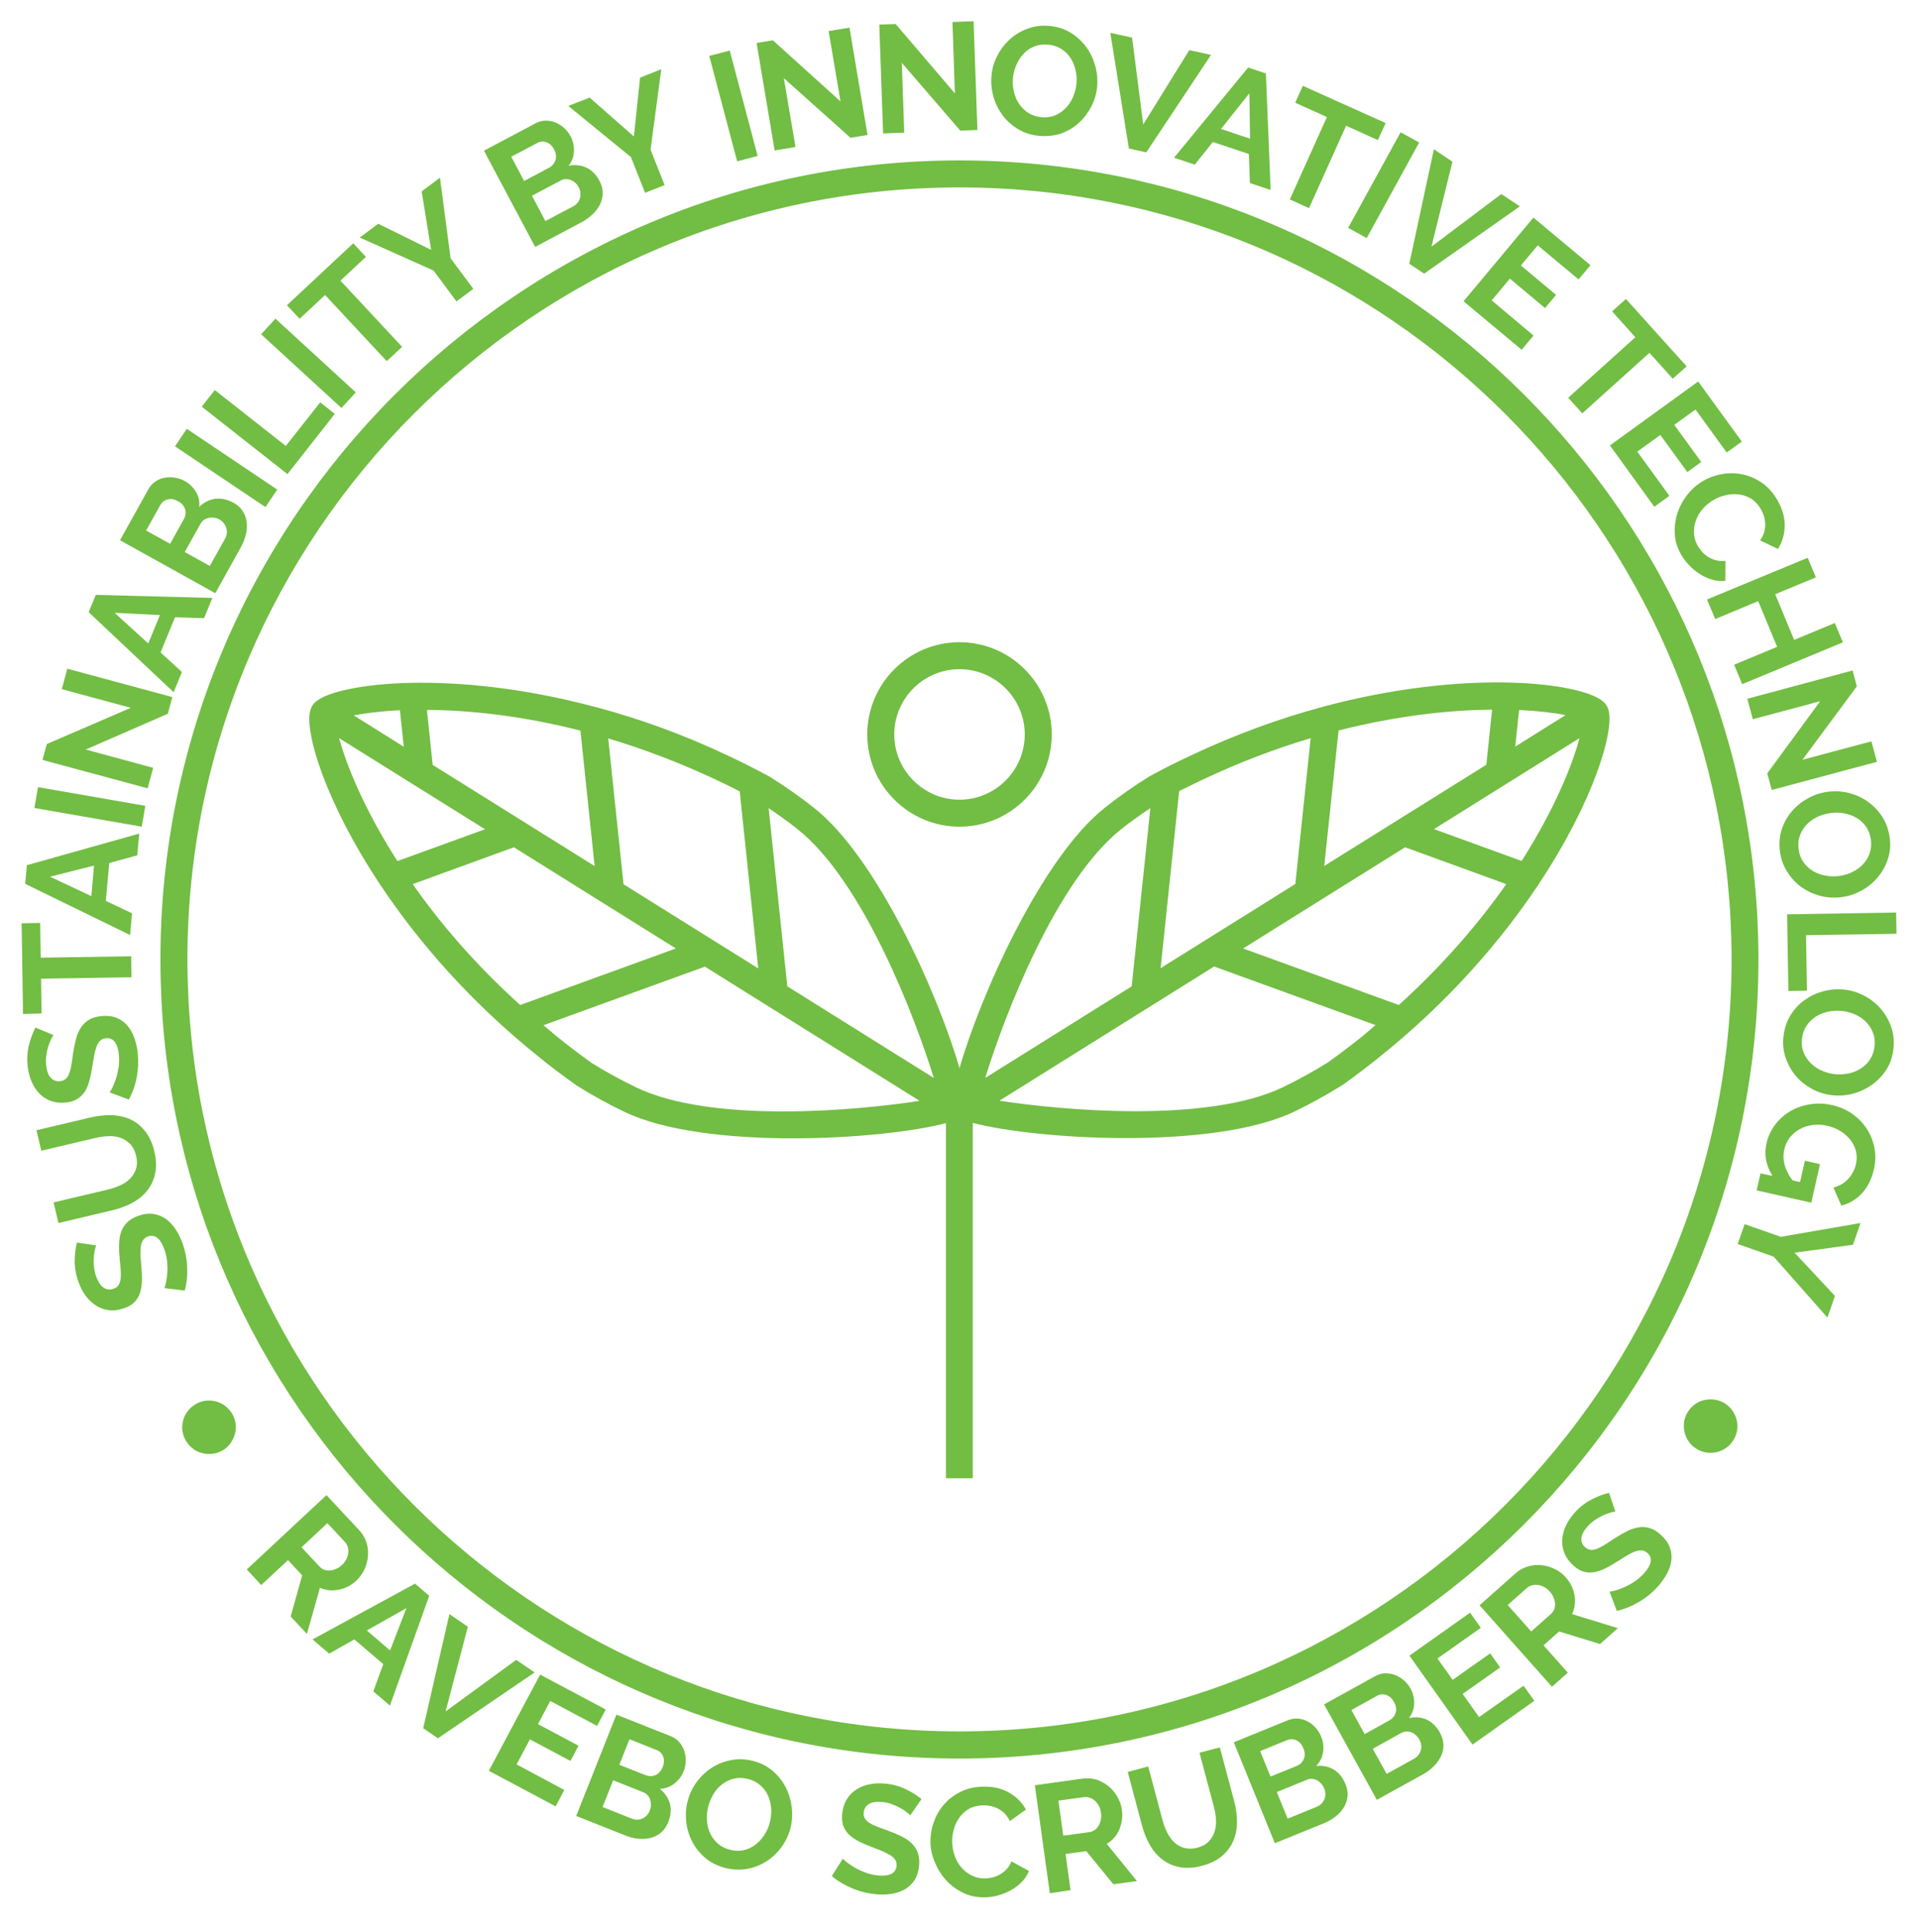 <?xml version="1.0" encoding="utf-8"?>
<!-- Generator: Adobe Illustrator 27.8.1, SVG Export Plug-In . SVG Version: 6.00 Build 0)  -->
<svg version="1.1" id="Ñëîé_1" xmlns="http://www.w3.org/2000/svg" xmlns:xlink="http://www.w3.org/1999/xlink" x="0px" y="0px"
	 viewBox="0 0 1500 1510.1" style="enable-background:new 0 0 1500 1510.1;" xml:space="preserve">
<style type="text/css">
	.st0{fill:#72BD43;}
</style>
<g>
	<path class="st0" d="M750,125.4c-344.4,0-624.6,280.2-624.6,624.5c0,10.8,0.3,21.5,0.8,32.1c16.7,329.6,290.1,592.6,623.7,592.6
		c344.4,0,624.6-280.2,624.6-624.5c0-10.8-0.3-21.5-0.8-32.1C1357,388.4,1083.6,125.4,750,125.4z M1353.5,749.9
		c0,332.8-270.7,603.5-603.5,603.5c-322.4,0-586.5-254.1-602.7-572.5c-0.5-10.2-0.8-20.5-0.8-30.9c0-332.8,270.7-603.5,603.5-603.5
		c322.4,0,586.5,254.1,602.7,572.5C1353.2,729.2,1353.5,739.5,1353.5,749.9z"/>
	<path class="st0" d="M1033.9,552.5c-0.2,0.1-0.4,0.1-0.6,0.2c-32.7,8.8-67.3,21.2-102.8,38c-9.8,4.5-20.1,9.7-31.5,15.9l-0.6,0.3
		c-12.1,7.5-23.8,15.8-34.7,24.4C814.2,670.5,766.4,777.9,750,835c-16.4-57.1-64.2-164.4-113.7-203.5c-11-8.7-22.7-16.9-34.7-24.4
		l-0.6-0.3c-11.3-6.1-21.6-11.3-31.5-15.9c-35.5-16.9-70.2-29.2-103-38c-0.2-0.1-0.3-0.1-0.5-0.1c-112.7-30.3-201.7-18.9-218.9-4.5
		c-2.7,2-3.9,4.9-4.4,6.5c-5.2,15.6,10.9,71.4,55,137.5c0.1,0.1,0.1,0.2,0.2,0.3c28.8,43.1,69.5,90.6,124.1,134.2
		c8.4,6.9,17.7,13.8,28.7,21.7c11.9,7.5,24.4,14.4,37.2,20.5c31.9,15.4,82.9,20.8,131.8,20.8c49.1,0,96-5.5,119.7-11.9v277.6h21
		V877.7c23.7,6.4,70.6,11.9,119.7,11.9c49,0,100-5.4,131.9-20.8c12.6-6.1,25.1-13,37.7-20.9c10.5-7.5,19.7-14.5,28.1-21.3
		c54.6-43.6,95.3-91.1,124.1-134.2c0.1-0.1,0.2-0.3,0.3-0.5c43.9-65.8,60-121.4,55-137.2c-0.5-1.6-1.7-4.6-4.6-6.7
		C1235.2,533.6,1146.4,522.3,1033.9,552.5z M1189.4,673l-68.5-24.9l113.7-71.1C1229.4,596.8,1215.7,631.7,1189.4,673z M1035.1,676.9
		l11.2-105.9c46.7-11.9,87.9-16,120-16.3l-4.5,43.1L1035.1,676.9z M1184.4,583.6l3-28.6c15.2,0.7,27.5,2.2,36.3,4L1184.4,583.6z
		 M939.5,609.7c29.6-14,58.1-24.7,85-32.7l-12,114l-105.3,65.8l14.5-138.4C927.9,615.3,933.8,612.4,939.5,609.7z M876.7,647.9
		c7.2-5.7,14.8-11.1,22.5-16.2L884.6,771l-114.5,71.6C784.6,795.5,825.1,688.6,876.7,647.9z M623.2,648
		c51.6,40.7,92.2,147.6,106.7,194.6l-114.5-71.6l-14.6-139.3C608.5,637,616.1,642.3,623.2,648z M578.2,618.6l14.5,138.4l-105.3-65.8
		l-12-114c27,8.1,55.5,18.7,85.1,32.7C566.2,612.5,572.1,615.5,578.2,618.6z M265.1,577l114,71.2l-68.5,24.9
		C284,631.5,270.3,596.6,265.1,577z M315.6,583.7l-39.1-24.5c8.9-1.7,21.1-3.3,36.1-4L315.6,583.7z M338.2,597.9l-4.5-43
		c32.2,0.2,73.3,4.3,120,16.2L464.8,677L338.2,597.9z M322.6,691.1l79.1-28.8l126.6,79.1l-121.7,44.2
		C371.3,753.7,343.6,721.2,322.6,691.1z M497.1,849.9c-12-5.8-23.9-12.3-34.6-19c-10.2-7.3-19-14-27.2-20.7c-3.6-2.9-7-5.9-10.5-8.8
		L551,755.6l167.8,104.9C670.1,868.1,556.2,878.5,497.1,849.9z M1038.1,830.4c-11.4,7.1-23.2,13.6-35.2,19.4
		c-59.2,28.5-173,18.1-221.7,10.6L949,755.5l126.2,45.8c-3.5,2.9-6.9,5.9-10.5,8.9C1056.5,816.8,1047.6,823.5,1038.1,830.4z
		 M1093.4,785.6l-121.7-44.2l126.6-79.1l79.1,28.8C1156.3,721.1,1128.7,753.6,1093.4,785.6z"/>
	<path class="st0" d="M750,646.2c39.7,0,72.1-32.3,72.1-72.1c0-39.7-32.3-72.1-72.1-72.1c-39.7,0-72.1,32.3-72.1,72.1
		C677.9,613.9,710.3,646.2,750,646.2z M750,523.1c28.1,0,51,22.9,51,51c0,28.1-22.9,51-51,51c-28.1,0-51-22.9-51-51
		C699,546,721.9,523.1,750,523.1z"/>
</g>
<g>
	<path class="st0" d="M192.9,1226.8l62.3-58.1l25.7,27.6c2.7,2.9,4.5,6.1,5.6,9.6c1.1,3.5,1.4,7.1,1.1,10.7c-0.3,3.6-1.3,7-2.8,10.3
		c-1.6,3.3-3.6,6.1-6.1,8.5c-4,3.8-8.7,6.2-13.8,7.2c-5.2,1.1-10.1,0.6-14.8-1.5l-10.2,36.1l-12.7-13.6l9-32.2l-11.1-11.9
		l-20.9,19.5L192.9,1226.8z M235.7,1209.5l14.2,15.2c1,1.1,2.3,1.9,3.7,2.4c1.4,0.5,2.9,0.6,4.5,0.5c1.6-0.1,3.1-0.6,4.8-1.3
		c1.6-0.7,3.1-1.8,4.5-3.1c1.5-1.4,2.6-2.9,3.4-4.5c0.8-1.6,1.3-3.2,1.4-4.9c0.2-1.6,0-3.2-0.4-4.7c-0.5-1.5-1.2-2.8-2.2-3.8
		l-13.7-14.7L235.7,1209.5z"/>
	<path class="st0" d="M324.4,1237.9l11.1,9.5l-30.7,85.8l-13-11.1l7.8-21.3l-22.6-19.3l-19.7,11.1l-13-11.1L324.4,1237.9z
		 M304.9,1290.1l12.8-33.1l-31,17.5L304.9,1290.1z"/>
	<path class="st0" d="M365.7,1271.6l-17.4,66.2l55.2-40.3l14.4,9.8l-75.6,51.5l-11.5-7.9l20.5-89.2L365.7,1271.6z"/>
	<path class="st0" d="M441.1,1399.2l-6.8,12.8l-52.2-27.8l40.1-75.2l51.3,27.3l-6.8,12.8l-36.6-19.5l-9.6,18.1l31.7,16.9l-6.3,11.9
		l-31.7-16.9l-10.4,19.6L441.1,1399.2z"/>
	<path class="st0" d="M522.3,1424.4c-1.3,3.3-3.2,6-5.5,8c-2.3,2-5,3.4-8,4.2c-3,0.8-6.3,1-9.7,0.7c-3.4-0.3-6.9-1.2-10.4-2.6
		l-38.3-15.2l31.4-79.2l42.4,16.8c2.8,1.1,5,2.7,6.8,4.7c1.8,2.1,3,4.4,3.9,6.9c0.8,2.5,1.2,5.2,1.1,7.9c-0.1,2.8-0.6,5.4-1.6,7.8
		c-1.5,3.9-3.9,7.1-7.2,9.7c-3.3,2.6-7.1,4-11.5,4.2c4,3.1,6.6,7,7.9,11.5C524.8,1414.3,524.4,1419.2,522.3,1424.4z M507.9,1415.3
		c0.6-1.4,0.9-2.9,0.9-4.4c0-1.5-0.2-2.9-0.6-4.2c-0.4-1.3-1.1-2.4-2-3.4s-2-1.8-3.3-2.3l-23.6-9.4l-8.3,20.9l22.9,9.1
		c1.4,0.6,2.8,0.8,4.3,0.8c1.4,0,2.8-0.3,4-0.9c1.3-0.6,2.4-1.4,3.4-2.5C506.6,1418,507.4,1416.7,507.9,1415.3z M492,1359.5l-7.9,20
		l20.5,8.1c2.6,1,5.2,1,7.7,0c2.5-1.1,4.4-3.2,5.7-6.3c1.2-3,1.3-5.8,0.4-8.2s-2.7-4.2-5.1-5.1L492,1359.5z"/>
	<path class="st0" d="M566.8,1460.1c-6-1.6-11.2-4.1-15.5-7.8c-4.3-3.6-7.7-7.9-10.2-12.7c-2.5-4.8-4.1-10-4.7-15.5
		c-0.6-5.5-0.3-10.9,1.1-16.2c1.4-5.5,3.8-10.5,7.1-15c3.3-4.5,7.3-8.2,11.9-11.2c4.6-2.9,9.7-4.9,15.2-5.9c5.5-1,11.2-0.8,17,0.7
		c6,1.5,11.1,4.2,15.4,7.9c4.3,3.7,7.7,8,10.1,12.8c2.5,4.8,4,10,4.7,15.6c0.6,5.5,0.3,10.9-1,16.1c-1.4,5.5-3.8,10.5-7.1,15
		c-3.3,4.5-7.2,8.2-11.8,11.1c-4.6,2.9-9.6,4.9-15.1,5.9C578.3,1461.8,572.6,1461.6,566.8,1460.1z M553.6,1412.1
		c-0.9,3.6-1.3,7.2-1,10.8c0.2,3.6,1,7,2.4,10c1.4,3.1,3.4,5.8,6,8.1c2.6,2.3,5.8,4,9.6,4.9c3.9,1,7.5,1.1,10.9,0.3
		c3.4-0.8,6.5-2.3,9.2-4.4c2.7-2.1,5-4.7,6.9-7.7c1.9-3,3.3-6.2,4.2-9.7c0.9-3.6,1.2-7.2,1-10.8c-0.3-3.6-1.1-7-2.5-10.1
		c-1.4-3.1-3.4-5.8-6-8c-2.6-2.3-5.8-3.9-9.5-4.9c-3.9-1-7.5-1.1-11-0.3c-3.4,0.8-6.5,2.3-9.2,4.3c-2.7,2.1-5,4.6-6.9,7.7
		C555.9,1405.5,554.5,1408.7,553.6,1412.1z"/>
	<path class="st0" d="M711.5,1419c-0.5-0.6-1.5-1.5-2.8-2.5c-1.4-1.1-3.1-2.2-5.1-3.3c-2-1.1-4.2-2.1-6.7-3
		c-2.4-0.9-4.9-1.4-7.4-1.6c-4.5-0.4-8,0.1-10.4,1.6c-2.4,1.5-3.7,3.7-4,6.7c-0.2,1.8,0.1,3.2,0.9,4.5c0.7,1.2,1.9,2.4,3.4,3.4
		c1.5,1,3.5,2,5.8,2.9c2.4,0.9,5.1,2,8.2,3c4,1.5,7.7,3,11,4.6c3.3,1.6,6,3.4,8.2,5.6c2.2,2.1,3.8,4.6,4.8,7.4c1,2.8,1.4,6.1,1,10
		c-0.4,4.5-1.6,8.3-3.6,11.4c-2,3.1-4.6,5.5-7.6,7.2c-3.1,1.7-6.6,2.9-10.4,3.5c-3.9,0.6-7.9,0.7-12,0.3c-6.4-0.6-12.6-2.1-18.6-4.6
		s-11.4-5.7-16-9.6l8.6-13.6c0.7,0.8,1.9,1.8,3.6,3.2c1.8,1.3,3.9,2.7,6.3,4.1c2.4,1.4,5.2,2.6,8.2,3.7c3,1.1,6.2,1.8,9.5,2.1
		c9.1,0.8,13.9-1.7,14.4-7.5c0.2-1.8-0.2-3.4-1.1-4.8c-0.9-1.4-2.3-2.6-4.1-3.7c-1.8-1.1-4.1-2.2-6.7-3.3c-2.6-1-5.6-2.2-8.8-3.5
		c-4-1.5-7.4-3-10.2-4.6c-2.9-1.6-5.2-3.4-7-5.3c-1.8-2-3.1-4.2-3.9-6.6c-0.8-2.4-1-5.3-0.7-8.6c0.4-4.3,1.5-8.1,3.4-11.3
		c1.9-3.2,4.4-5.8,7.4-7.8c3-2,6.5-3.4,10.3-4.2c3.8-0.8,7.9-1,12.2-0.6c6,0.5,11.4,2,16.2,4.3c4.8,2.3,9,4.9,12.5,7.8L711.5,1419z"
		/>
	<path class="st0" d="M727.3,1440c-0.1-5.2,0.7-10.4,2.5-15.5c1.8-5.1,4.4-9.7,7.9-13.8c3.5-4.1,7.8-7.4,13-10
		c5.1-2.6,11-4,17.7-4.1c7.8-0.2,14.7,1.4,20.4,4.7c5.8,3.3,10.1,7.7,13.1,13.2l-12.5,9c-1.2-2.4-2.6-4.4-4.2-6
		c-1.6-1.6-3.4-2.9-5.2-3.8c-1.9-0.9-3.8-1.6-5.8-2c-2-0.4-4-0.6-5.9-0.5c-4.2,0.1-7.8,1-10.8,2.7c-3,1.7-5.6,4-7.5,6.7
		c-2,2.7-3.5,5.8-4.4,9.2c-1,3.4-1.4,6.8-1.3,10.2c0.1,3.8,0.8,7.4,2,10.8s3,6.5,5.3,9.1c2.3,2.6,4.9,4.7,8.1,6.2
		c3.1,1.5,6.5,2.3,10.2,2.2c1.9,0,3.9-0.3,6-0.8c2.1-0.5,4-1.3,5.9-2.4c1.9-1.1,3.6-2.5,5.1-4.1c1.6-1.7,2.8-3.7,3.7-6l13.7,7.5
		c-1.3,3.2-3.2,6.1-5.6,8.6c-2.5,2.5-5.3,4.6-8.4,6.4c-3.1,1.7-6.5,3.1-10.1,4.1c-3.6,1-7.1,1.5-10.5,1.5c-6.1,0.1-11.7-1-16.8-3.5
		c-5.1-2.5-9.5-5.7-13.2-9.7c-3.7-4-6.7-8.7-8.8-13.9C728.5,1450.8,727.4,1445.5,727.3,1440z"/>
	<path class="st0" d="M820.6,1479.9l-11.7-84.4l37.3-5.2c3.9-0.5,7.6-0.2,11.1,0.9c3.5,1.2,6.6,2.9,9.4,5.2c2.7,2.3,5,5.1,6.8,8.3
		c1.8,3.2,3,6.5,3.4,9.9c0.8,5.5,0.1,10.6-2,15.5c-2.1,4.9-5.4,8.6-9.8,11.2l23.6,29.1l-18.4,2.5l-21.2-25.9l-16.2,2.2l3.9,28.3
		L820.6,1479.9z M831.1,1434.9l20.6-2.8c1.5-0.2,2.9-0.8,4.1-1.7c1.2-0.9,2.2-2,3-3.4c0.8-1.4,1.3-2.9,1.7-4.7
		c0.3-1.7,0.4-3.6,0.1-5.5c-0.3-2-0.8-3.8-1.7-5.3c-0.9-1.6-1.9-2.9-3.2-4c-1.2-1.1-2.6-1.9-4.1-2.3c-1.5-0.5-2.9-0.6-4.4-0.4
		l-19.9,2.7L831.1,1434.9z"/>
	<path class="st0" d="M935.9,1444.3c3.8-1,6.8-2.6,8.9-4.9c2.2-2.2,3.7-4.8,4.6-7.7c0.9-2.9,1.3-6,1.1-9.4
		c-0.2-3.4-0.8-6.8-1.7-10.2l-11.2-42l15.9-4.2l11.2,42c1.5,5.6,2.2,11.1,2.2,16.4c0,5.3-1,10.2-2.9,14.7c-1.9,4.5-4.9,8.4-8.8,11.8
		c-4,3.4-9.1,5.9-15.5,7.6c-6.6,1.8-12.5,2.1-17.7,1.1c-5.2-1-9.7-3.1-13.6-6.1c-3.9-3-7.1-6.8-9.7-11.4c-2.6-4.6-4.6-9.6-6-14.9
		l-11.2-42l16-4.3l11.2,42c0.9,3.5,2.2,6.7,3.7,9.8c1.5,3,3.4,5.6,5.6,7.6c2.2,2.1,4.8,3.5,7.8,4.3S932.2,1445.3,935.9,1444.3z"/>
	<path class="st0" d="M1051.7,1394.6c1.4,3.3,1.9,6.5,1.6,9.6c-0.3,3.1-1.3,5.9-2.9,8.6c-1.6,2.7-3.8,5.1-6.5,7.2
		c-2.7,2.1-5.8,3.9-9.3,5.3l-38.1,15.5l-32.1-78.9l42.2-17.2c2.7-1.1,5.5-1.5,8.2-1.3c2.7,0.3,5.2,1,7.5,2.3c2.3,1.3,4.4,2.9,6.2,5
		c1.8,2.1,3.2,4.3,4.2,6.8c1.6,3.9,2.1,7.9,1.5,12c-0.6,4.2-2.4,7.8-5.4,10.9c5.1-0.5,9.6,0.4,13.6,2.8
		C1046.5,1385.7,1049.6,1389.4,1051.7,1394.6z M985,1368.8l8.1,19.9l20.5-8.3c2.6-1.1,4.4-2.8,5.5-5.4c1.1-2.5,1-5.3-0.3-8.4
		c-1.2-3-3-5.1-5.4-6.2c-2.4-1.1-4.8-1.2-7.3-0.2L985,1368.8z M1035.1,1398c-0.6-1.4-1.4-2.7-2.4-3.8c-1-1.1-2.1-2-3.3-2.6
		c-1.2-0.6-2.5-1-3.8-1.1c-1.3-0.1-2.7,0.1-4,0.7l-23.6,9.6l8.5,20.8l22.8-9.3c1.4-0.6,2.6-1.4,3.6-2.4c1-1,1.8-2.2,2.3-3.5
		c0.5-1.3,0.8-2.7,0.8-4.1C1035.9,1400.9,1035.7,1399.4,1035.1,1398z"/>
	<path class="st0" d="M1125.6,1354.5c1.7,3.2,2.6,6.3,2.7,9.3c0.1,3.1-0.6,6-1.9,8.9c-1.3,2.8-3.2,5.5-5.6,7.9
		c-2.4,2.4-5.3,4.6-8.6,6.4l-36,19.9l-41.2-74.6l39.9-22.1c2.6-1.4,5.2-2.2,8-2.2c2.7,0,5.3,0.4,7.8,1.4c2.5,1,4.7,2.4,6.8,4.2
		c2.1,1.8,3.7,3.9,5,6.2c2,3.6,3,7.6,2.9,11.7c-0.1,4.2-1.4,8-4.1,11.5c5-1.1,9.6-0.7,13.9,1.2
		C1119.4,1346.2,1122.9,1349.6,1125.6,1354.5z M1056.3,1336.7l10.4,18.8l19.3-10.7c2.4-1.4,4.1-3.3,4.9-6c0.8-2.6,0.4-5.4-1.3-8.4
		c-1.6-2.9-3.6-4.7-6.1-5.5c-2.5-0.8-4.9-0.6-7.2,0.7L1056.3,1336.7z M1109.5,1359.8c-0.7-1.3-1.7-2.5-2.8-3.5
		c-1.1-1-2.3-1.7-3.6-2.2c-1.3-0.5-2.6-0.7-3.9-0.6c-1.3,0.1-2.6,0.4-3.9,1.1L1073,1367l10.9,19.6l21.5-11.9
		c1.3-0.7,2.4-1.7,3.3-2.8c0.9-1.1,1.5-2.4,1.9-3.7c0.4-1.3,0.5-2.7,0.3-4.2C1110.7,1362.5,1110.2,1361.2,1109.5,1359.8z"/>
	<path class="st0" d="M1190.9,1317.7l8.4,11.8l-48.3,34.2l-49.3-69.5l47.4-33.6l8.4,11.8l-33.9,24l11.9,16.7l29.3-20.7l7.8,11
		l-29.3,20.7l12.8,18.1L1190.9,1317.7z"/>
	<path class="st0" d="M1213.1,1318.5l-56.6-63.7l28.2-25c2.9-2.6,6.2-4.4,9.8-5.4c3.6-1,7.1-1.3,10.7-0.9c3.6,0.4,7,1.4,10.3,3.1
		c3.3,1.6,6.1,3.7,8.3,6.3c3.7,4.1,6,8.8,6.9,14c0.9,5.2,0.3,10.1-1.9,14.8l35.8,11l-13.9,12.4l-32-9.8l-12.2,10.8l19,21.4
		L1213.1,1318.5z M1196.9,1275.3l15.5-13.8c1.1-1,2-2.2,2.5-3.6c0.5-1.4,0.7-2.9,0.6-4.5c-0.1-1.6-0.5-3.2-1.2-4.8
		c-0.7-1.6-1.7-3.2-3-4.6c-1.3-1.5-2.8-2.7-4.4-3.5c-1.6-0.8-3.2-1.4-4.8-1.6c-1.6-0.2-3.2-0.1-4.7,0.3c-1.5,0.4-2.8,1.1-3.9,2.1
		l-15,13.3L1196.9,1275.3z"/>
	<path class="st0" d="M1262.7,1181.6c-0.8,0-2,0.3-3.7,0.7c-1.7,0.5-3.6,1.2-5.7,2.1c-2.1,1-4.2,2.1-6.4,3.6c-2.1,1.4-4.1,3.1-5.8,5
		c-3.1,3.4-4.7,6.5-5,9.3c-0.3,2.8,0.7,5.2,3,7.2c1.3,1.2,2.7,1.8,4.1,2c1.4,0.2,3-0.1,4.7-0.7c1.7-0.6,3.7-1.6,5.8-2.9
		c2.2-1.3,4.6-2.9,7.4-4.8c3.6-2.3,7-4.3,10.3-6c3.2-1.7,6.3-2.7,9.4-3.2c3-0.5,5.9-0.3,8.8,0.6c2.8,0.8,5.7,2.6,8.6,5.2
		c3.4,3.1,5.7,6.3,7,9.8c1.3,3.4,1.6,6.9,1.2,10.4c-0.5,3.5-1.6,7-3.5,10.4c-1.9,3.4-4.2,6.7-7,9.8c-4.3,4.8-9.2,8.8-14.8,12.1
		c-5.6,3.3-11.4,5.7-17.3,7l-5.7-15c1-0.1,2.6-0.4,4.7-1c2.1-0.6,4.5-1.5,7-2.6c2.6-1.1,5.2-2.6,7.9-4.4c2.7-1.8,5.1-3.9,7.3-6.3
		c6.1-6.8,7-12.1,2.7-16c-1.4-1.2-2.9-1.9-4.5-2c-1.6-0.1-3.5,0.3-5.5,1s-4.2,1.9-6.6,3.4c-2.4,1.5-5.1,3.2-8.1,5
		c-3.6,2.3-6.8,4.1-9.8,5.4c-3,1.3-5.8,2.2-8.5,2.4c-2.7,0.3-5.2,0-7.6-0.8c-2.4-0.8-4.8-2.4-7.3-4.6c-3.2-2.9-5.5-6.1-6.9-9.5
		c-1.4-3.4-2-7-1.8-10.6c0.2-3.6,1.2-7.2,2.8-10.8c1.7-3.6,3.9-7,6.8-10.2c4-4.5,8.4-7.9,13.2-10.4c4.8-2.5,9.4-4.3,13.8-5.3
		L1262.7,1181.6z"/>
</g>
<g>
	<path class="st0" d="M75.2,973.5c-0.3,0.7-0.7,1.9-1.1,3.7c-0.4,1.7-0.7,3.7-0.8,6c-0.1,2.3-0.1,4.7,0.2,7.3c0.3,2.5,0.8,5,1.7,7.4
		c1.6,4.3,3.5,7.2,5.9,8.7c2.3,1.5,5,1.8,7.8,0.7c1.7-0.6,2.9-1.5,3.7-2.7c0.8-1.2,1.3-2.7,1.6-4.5c0.3-1.8,0.3-4,0.2-6.5
		c-0.2-2.5-0.4-5.4-0.8-8.7c-0.4-4.3-0.6-8.3-0.5-11.9c0-3.6,0.5-6.9,1.5-9.8c1-2.9,2.5-5.4,4.6-7.5c2.1-2.1,5-3.9,8.6-5.2
		c4.3-1.6,8.2-2.1,11.9-1.6c3.6,0.5,6.9,1.8,9.8,3.8c2.9,2.1,5.4,4.7,7.6,8c2.2,3.3,4,6.8,5.4,10.7c2.2,6,3.5,12.3,3.8,18.8
		c0.3,6.5-0.3,12.7-1.9,18.6l-15.9-1.9c0.4-0.9,0.9-2.5,1.3-4.6c0.4-2.2,0.8-4.6,1-7.5c0.2-2.8,0.1-5.8-0.2-9
		c-0.3-3.2-1.1-6.3-2.2-9.4c-3.1-8.6-7.5-11.8-12.9-9.8c-1.7,0.6-3,1.7-3.9,3.1c-0.8,1.4-1.4,3.2-1.6,5.3c-0.2,2.1-0.3,4.6-0.1,7.4
		c0.2,2.8,0.4,6,0.7,9.5c0.4,4.2,0.4,8,0.2,11.2c-0.2,3.3-0.8,6.2-1.8,8.7c-1,2.5-2.4,4.6-4.3,6.4c-1.9,1.8-4.3,3.2-7.4,4.3
		c-4.1,1.5-7.9,2.1-11.6,1.7c-3.7-0.3-7.1-1.5-10.2-3.4c-3.1-1.9-5.8-4.4-8.2-7.5c-2.4-3.1-4.3-6.7-5.8-10.8
		c-2.1-5.6-3.1-11.1-3.1-16.5c0-5.4,0.6-10.3,1.7-14.7L75.2,973.5z"/>
	<path class="st0" d="M106.4,903.4c-0.9-3.8-2.4-6.8-4.6-9.1c-2.2-2.2-4.7-3.9-7.6-4.9c-2.9-1-6-1.5-9.4-1.3
		c-3.4,0.1-6.8,0.6-10.2,1.4l-42.3,10l-3.8-16l42.3-10c5.7-1.3,11.2-1.9,16.5-1.8c5.3,0.2,10.2,1.3,14.6,3.3c4.4,2,8.3,5.1,11.5,9.2
		c3.3,4.1,5.7,9.3,7.2,15.7c1.6,6.6,1.8,12.5,0.6,17.7c-1.2,5.2-3.3,9.7-6.4,13.4c-3.1,3.8-7,6.9-11.7,9.4
		c-4.7,2.5-9.7,4.3-15.1,5.6l-42.3,10l-3.8-16.1l42.3-10c3.5-0.8,6.8-2,9.9-3.4c3.1-1.4,5.7-3.2,7.8-5.4c2.1-2.2,3.6-4.7,4.5-7.7
		C107.3,910.5,107.3,907.1,106.4,903.4z"/>
	<path class="st0" d="M41.8,809.1c-0.5,0.6-1.1,1.7-1.9,3.3c-0.8,1.6-1.5,3.5-2.2,5.7c-0.7,2.2-1.2,4.6-1.5,7.1
		c-0.4,2.5-0.4,5.1-0.1,7.6c0.5,4.5,1.7,7.8,3.7,9.8c1.9,2,4.4,2.9,7.4,2.5c1.7-0.2,3.2-0.8,4.2-1.8c1.1-1,1.9-2.3,2.6-4
		c0.7-1.7,1.3-3.8,1.7-6.3c0.4-2.5,0.9-5.4,1.3-8.7c0.6-4.3,1.4-8.2,2.3-11.7c0.9-3.5,2.1-6.6,3.8-9.1c1.6-2.6,3.7-4.6,6.2-6.2
		c2.5-1.6,5.7-2.6,9.6-3c4.5-0.5,8.5-0.1,11.9,1.2c3.4,1.3,6.3,3.3,8.6,6c2.3,2.7,4.2,5.8,5.5,9.5c1.3,3.7,2.3,7.6,2.7,11.7
		c0.7,6.4,0.5,12.7-0.7,19.2s-3.3,12.3-6.2,17.6l-15-5.6c0.6-0.8,1.4-2.2,2.4-4.2c0.9-2,1.8-4.3,2.7-7c0.9-2.7,1.5-5.6,2-8.8
		c0.4-3.2,0.5-6.4,0.1-9.7c-1-9.1-4.5-13.3-10.3-12.6c-1.8,0.2-3.3,0.9-4.5,2.1c-1.2,1.2-2.1,2.8-2.8,4.8c-0.7,2-1.3,4.4-1.8,7.2
		c-0.5,2.8-1,5.9-1.6,9.4c-0.6,4.2-1.5,7.8-2.4,11s-2.2,5.8-3.8,8c-1.6,2.2-3.5,3.9-5.7,5.2c-2.2,1.3-5,2.1-8.2,2.5
		c-4.3,0.5-8.2,0.1-11.7-1.1c-3.5-1.2-6.6-3.1-9.1-5.7c-2.5-2.6-4.6-5.6-6.2-9.3c-1.6-3.6-2.6-7.6-3.1-11.8
		c-0.7-6-0.4-11.6,0.9-16.8c1.3-5.2,3-9.8,5.1-13.9L41.8,809.1z"/>
	<path class="st0" d="M31.4,721.4l0.4,27.2l70.7-1.1l0.3,16.4l-70.7,1.1l0.4,27.2L18,792.6l-1.1-70.9L31.4,721.4z"/>
	<path class="st0" d="M19.7,690.9l1.3-14.6l87.8-24.7l-1.5,17l-21.9,6l-2.7,29.6l20.5,9.7l-1.5,17L19.7,690.9z M73.5,676.6
		l-34.4,8.7l32.3,15.2L73.5,676.6z"/>
	<path class="st0" d="M110.8,646.2l-83.9-14.6l2.8-16.3l83.9,14.6L110.8,646.2z"/>
	<path class="st0" d="M67,585.9l52.7,14.3l-4.3,16l-82.2-22.2l3.4-12.4l65.6-28.3l-53.9-14.6l4.3-16l82.1,22.2l-3.5,13L67,585.9z"/>
	<path class="st0" d="M69.3,478.5l5.6-13.5l91.1,2.4l-6.5,15.8l-22.7-0.7l-11.3,27.5l16.7,15.3l-6.5,15.8L69.3,478.5z M125,480.8
		l-35.4-1.8l26.3,24L125,480.8z"/>
	<path class="st0" d="M182.5,393c3.1,1.7,5.6,3.9,7.2,6.5c1.7,2.6,2.7,5.4,3.1,8.5c0.4,3.1,0.2,6.3-0.6,9.7c-0.8,3.4-2.1,6.7-3.9,10
		l-20,36l-74.5-41.4l22.2-39.9c1.4-2.6,3.3-4.6,5.6-6.1c2.3-1.5,4.7-2.5,7.3-2.9c2.6-0.5,5.3-0.5,8,0c2.7,0.5,5.2,1.3,7.5,2.6
		c3.6,2,6.5,4.8,8.7,8.4c2.2,3.6,3.1,7.6,2.6,11.9c3.6-3.6,7.8-5.7,12.4-6.4C172.8,389.3,177.6,390.3,182.5,393z M114.2,414.7
		l18.8,10.4l10.7-19.3c1.4-2.4,1.7-5,1-7.6c-0.7-2.6-2.6-4.8-5.5-6.4c-2.9-1.6-5.6-2.1-8.1-1.4c-2.6,0.6-4.5,2.1-5.8,4.4
		L114.2,414.7z M171.6,406.1c-1.3-0.7-2.7-1.2-4.2-1.4c-1.5-0.2-2.9-0.2-4.2,0.1c-1.3,0.3-2.6,0.8-3.7,1.5c-1.1,0.8-2,1.8-2.7,3
		l-12.4,22.2l19.6,10.9l12-21.5c0.7-1.3,1.2-2.7,1.3-4.1c0.2-1.4,0-2.8-0.4-4.1c-0.4-1.3-1.1-2.6-2-3.7
		C174.1,407.8,172.9,406.8,171.6,406.1z"/>
	<path class="st0" d="M207.5,396.4l-70.7-47.5l9.2-13.7l70.7,47.5L207.5,396.4z"/>
	<path class="st0" d="M224.7,370.6l-67-52.7l10.2-13l55.5,43.7l26.9-34.1l11.4,9L224.7,370.6z"/>
	<path class="st0" d="M266.9,318.9l-62.8-57.6l11.2-12.2l62.8,57.6L266.9,318.9z"/>
	<path class="st0" d="M286,200.8l-19.9,18.6l48.2,51.7l-12,11.2l-48.2-51.7l-19.9,18.6l-9.9-10.6l51.8-48.4L286,200.8z"/>
	<path class="st0" d="M295.6,174.9l41.4,20.4l-7.4-45.7l14.3-10.7l8.3,63l17.8,23.9l-13.2,9.8l-17.9-24.1l-57.7-25.8L295.6,174.9z"
		/>
	<path class="st0" d="M468.6,141.4c1.7,3.2,2.5,6.3,2.5,9.4c0,3.1-0.7,6-2,8.8c-1.4,2.8-3.3,5.4-5.8,7.8c-2.5,2.4-5.4,4.5-8.7,6.3
		L418.3,193l-40-75.2l40.3-21.4c2.6-1.4,5.3-2.1,8-2.1c2.7,0,5.3,0.5,7.7,1.5c2.4,1,4.7,2.5,6.7,4.3c2,1.9,3.7,4,4.9,6.3
		c2,3.7,2.9,7.6,2.7,11.8c-0.1,4.2-1.5,8-4.2,11.4c5-1,9.6-0.6,13.9,1.4C462.5,133,466,136.4,468.6,141.4z M399.6,122.5l10.1,19
		l19.5-10.4c2.5-1.3,4.1-3.3,5-5.9c0.8-2.6,0.5-5.4-1.1-8.4c-1.5-2.9-3.6-4.8-6-5.6c-2.5-0.9-4.9-0.7-7.2,0.6L399.6,122.5z
		 M452.4,146.4c-0.7-1.3-1.6-2.5-2.7-3.5c-1.1-1-2.3-1.7-3.6-2.2c-1.3-0.5-2.6-0.7-3.9-0.7c-1.3,0-2.6,0.4-3.9,1.1L415.8,153
		l10.5,19.8l21.7-11.5c1.3-0.7,2.5-1.6,3.4-2.7c0.9-1.1,1.5-2.3,1.9-3.7c0.4-1.3,0.5-2.7,0.4-4.2
		C453.6,149.2,453.1,147.8,452.4,146.4z"/>
	<path class="st0" d="M460.9,76.3l34.6,30.4l4.8-46l16.6-6.6l-8.4,62.9l11,27.7l-15.3,6l-11-27.9l-49-40L460.9,76.3z"/>
	<path class="st0" d="M576.2,126.1l-21.8-82.4l16-4.2l21.8,82.4L576.2,126.1z"/>
	<path class="st0" d="M612.7,61.1l9.1,53.8l-16.3,2.7l-14.1-84l12.7-2.1L657,79.3l-9.3-55l16.3-2.7l14.1,83.9l-13.3,2.2L612.7,61.1z
		"/>
	<path class="st0" d="M704.9,49.1l1.9,54.6l-16.5,0.6l-3-85.1l12.8-0.4L746.4,73l-1.9-55.8l16.5-0.6l3,85l-13.4,0.5L704.9,49.1z"/>
	<path class="st0" d="M812.3,106.2c-6.2-0.6-11.7-2.3-16.6-5.3c-4.8-2.9-8.9-6.6-12.1-10.9c-3.2-4.4-5.6-9.2-7.1-14.6
		c-1.5-5.4-2-10.8-1.5-16.2c0.5-5.7,2.1-11,4.7-15.9c2.6-5,6-9.3,10-12.9c4.1-3.6,8.8-6.4,14.1-8.2c5.3-1.9,11-2.5,16.9-1.9
		c6.1,0.6,11.6,2.4,16.4,5.4c4.8,3,8.8,6.7,12,11.1s5.5,9.3,7,14.7c1.5,5.4,2,10.7,1.5,16.1c-0.5,5.7-2.1,11-4.7,15.9
		c-2.6,4.9-5.9,9.2-9.9,12.8c-4,3.6-8.7,6.3-14,8.2C823.9,106.1,818.3,106.7,812.3,106.2z M791.8,60.8c-0.4,3.7-0.1,7.3,0.7,10.8
		c0.8,3.5,2.1,6.7,4,9.5c1.9,2.8,4.2,5.2,7.2,7.1c2.9,1.9,6.3,3,10.2,3.4c4,0.4,7.6-0.1,10.8-1.4c3.2-1.3,6-3.3,8.4-5.8
		c2.4-2.5,4.3-5.4,5.7-8.7c1.4-3.3,2.3-6.7,2.6-10.2c0.4-3.7,0.1-7.3-0.7-10.8c-0.8-3.5-2.2-6.7-4-9.5c-1.9-2.8-4.2-5.2-7.2-7
		c-2.9-1.8-6.3-3-10.1-3.3c-4-0.4-7.6,0.1-10.9,1.4c-3.3,1.3-6.1,3.2-8.4,5.7c-2.3,2.5-4.2,5.3-5.6,8.6
		C793,53.9,792.1,57.3,791.8,60.8z"/>
	<path class="st0" d="M884.9,29.4l8.7,67.9l36-58.1l17,3.7L896,119.1l-13.6-3l-14.5-90.4L884.9,29.4z"/>
	<path class="st0" d="M975.6,52.8l13.9,4.6l3.7,91.1l-16.2-5.4l-0.8-22.7L948,111l-14.1,17.7l-16.2-5.4L975.6,52.8z M977.1,108.4
		l-0.5-35.5l-22.2,27.9L977.1,108.4z"/>
	<path class="st0" d="M1077,109.5l-24.8-11.2l-29,64.4l-15-6.8l29-64.4l-24.8-11.2l6-13.2l64.7,29.1L1077,109.5z"/>
	<path class="st0" d="M1053.8,178.1l41-74.7l14.5,8l-41,74.7L1053.8,178.1z"/>
	<path class="st0" d="M1135.3,126.4l-16.4,66.4l54.6-41.1l14.5,9.6l-74.8,52.6l-11.6-7.7l19.2-89.5L1135.3,126.4z"/>
	<path class="st0" d="M1198.7,262.3l-9.3,11.1l-45.4-37.9l54.6-65.4l44.6,37.2l-9.3,11.1l-31.9-26.6l-13.2,15.7l27.5,23l-8.6,10.3
		l-27.5-23l-14.2,17L1198.7,262.3z"/>
	<path class="st0" d="M1307.5,296l-18.2-20.2l-52.5,47.3l-11-12.2l52.5-47.3l-18.2-20.2l10.8-9.7l47.5,52.7L1307.5,296z"/>
	<path class="st0" d="M1304.9,387.6l-11.8,8.5l-34.7-47.9l69-50l34.1,47l-11.8,8.5l-24.4-33.6l-16.6,12l21.1,29l-10.9,7.9l-21.1-29
		l-18,13L1304.9,387.6z"/>
	<path class="st0" d="M1331.7,375.7c4.5-2.6,9.4-4.3,14.8-5.2c5.3-0.9,10.6-0.8,15.9,0.4c5.3,1.1,10.3,3.4,15,6.6
		c4.7,3.3,8.7,7.8,12,13.6c3.9,6.8,5.8,13.6,5.6,20.2c-0.2,6.7-1.9,12.6-5.3,17.8l-13.9-6.7c1.5-2.2,2.6-4.3,3.2-6.5
		c0.6-2.2,0.9-4.3,0.8-6.4c-0.1-2.1-0.4-4.1-1-6c-0.6-2-1.4-3.8-2.3-5.4c-2.1-3.6-4.6-6.3-7.6-8.2c-3-1.8-6.1-3-9.5-3.4
		c-3.3-0.4-6.7-0.3-10.2,0.5c-3.5,0.8-6.7,2-9.6,3.7c-3.3,1.9-6.1,4.2-8.5,6.9s-4.2,5.8-5.4,9c-1.2,3.2-1.7,6.6-1.6,10
		c0.1,3.5,1.1,6.8,2.9,10c1,1.7,2.2,3.3,3.6,4.9c1.4,1.6,3.1,2.9,4.9,4c1.8,1.1,3.9,2,6.1,2.5c2.2,0.6,4.6,0.7,7.1,0.4l-0.1,15.6
		c-3.5,0.4-6.9,0.1-10.2-0.9c-3.4-1-6.6-2.4-9.6-4.3c-3-1.9-5.8-4.2-8.4-6.9s-4.7-5.5-6.4-8.5c-3-5.3-4.7-10.7-4.9-16.4
		c-0.3-5.6,0.5-11.1,2.2-16.3c1.8-5.2,4.4-10,8-14.4C1322.8,381.9,1326.9,378.4,1331.7,375.7z"/>
	<path class="st0" d="M1440.5,502.1l-78.7,32.7l-6.3-15.2l33.6-14l-14.8-35.7l-33.6,14l-6.4-15.3L1413,436l6.4,15.3l-31.8,13.2
		l14.8,35.7l31.8-13.2L1440.5,502.1z"/>
	<path class="st0" d="M1422.8,548.1l-52.7,14.1l-4.3-16l82.3-22.1l3.3,12.4l-42.5,57.4l53.9-14.4l4.3,16l-82.2,22l-3.5-13
		L1422.8,548.1z"/>
	<path class="st0" d="M1391.3,665.6c-0.8-6.2-0.3-12,1.4-17.3c1.8-5.4,4.4-10.1,8-14.2c3.5-4.1,7.8-7.5,12.7-10.2
		c4.9-2.7,10-4.3,15.4-5c5.6-0.7,11.2-0.4,16.6,1c5.4,1.4,10.4,3.7,14.8,6.9c4.4,3.2,8.2,7.1,11.2,11.9c3,4.8,4.9,10.1,5.7,16.1
		c0.8,6.1,0.3,11.8-1.6,17.2c-1.8,5.4-4.6,10.1-8.1,14.2s-7.8,7.5-12.7,10.1c-4.9,2.7-10,4.3-15.3,5c-5.6,0.7-11.1,0.4-16.5-1
		c-5.4-1.4-10.3-3.7-14.7-6.8c-4.4-3.1-8.1-7.1-11.1-11.9C1394,676.9,1392.1,671.5,1391.3,665.6z M1431,635.5
		c-3.6,0.5-7.1,1.5-10.4,3c-3.3,1.6-6.1,3.6-8.4,6c-2.3,2.4-4.1,5.3-5.3,8.6c-1.2,3.3-1.5,6.8-1,10.7c0.5,4,1.8,7.4,3.8,10.2
		c2,2.8,4.5,5.1,7.5,6.9c3,1.8,6.2,2.9,9.7,3.6c3.5,0.6,7,0.7,10.5,0.3c3.6-0.5,7.1-1.5,10.4-3.1c3.3-1.6,6.1-3.6,8.4-6.1
		c2.3-2.4,4.1-5.3,5.2-8.5c1.1-3.3,1.5-6.8,1-10.6c-0.5-4-1.8-7.4-3.8-10.3c-2-2.9-4.5-5.2-7.4-6.9c-2.9-1.7-6.1-2.9-9.7-3.5
		C1438,635.1,1434.5,635,1431,635.5z"/>
	<path class="st0" d="M1396.9,714.7l85.2-1.4l0.3,16.6l-70.7,1.1l0.7,43.4l-14.5,0.2L1396.9,714.7z"/>
	<path class="st0" d="M1394,810.8c0.6-6.2,2.3-11.7,5.2-16.6c2.9-4.8,6.5-8.9,10.9-12.1c4.4-3.2,9.2-5.6,14.6-7.1
		c5.4-1.5,10.8-2,16.2-1.5c5.7,0.5,11,2.1,16,4.7c5,2.6,9.3,5.9,12.9,10c3.6,4.1,6.4,8.8,8.3,14.1c1.9,5.3,2.5,11,2,16.9
		c-0.6,6.1-2.3,11.6-5.3,16.4c-3,4.8-6.7,8.8-11.1,12c-4.4,3.2-9.3,5.6-14.6,7.1c-5.4,1.5-10.7,2-16.1,1.5c-5.7-0.5-11-2.1-15.9-4.6
		c-4.9-2.6-9.2-5.8-12.8-9.9c-3.6-4-6.3-8.7-8.2-14C1394.1,822.4,1393.4,816.8,1394,810.8z M1439.3,790.2c-3.7-0.3-7.3-0.1-10.8,0.7
		c-3.5,0.8-6.7,2.1-9.5,4c-2.8,1.9-5.2,4.3-7.1,7.2c-1.9,2.9-3,6.3-3.4,10.2c-0.4,4,0.1,7.6,1.5,10.8c1.3,3.2,3.3,6,5.8,8.4
		c2.5,2.4,5.4,4.2,8.7,5.6c3.3,1.4,6.7,2.3,10.2,2.6c3.7,0.3,7.3,0.1,10.8-0.7c3.5-0.8,6.7-2.2,9.5-4.1c2.8-1.9,5.2-4.3,7-7.2
		c1.8-2.9,2.9-6.3,3.3-10.1c0.4-4-0.1-7.6-1.5-10.9c-1.3-3.3-3.3-6-5.7-8.4c-2.5-2.3-5.4-4.2-8.6-5.6
		C1446.2,791.4,1442.8,790.5,1439.3,790.2z"/>
	<path class="st0" d="M1385.5,919.2c-5.1-8.1-6.7-16.6-4.7-25.4c1.2-5.5,3.5-10.3,6.8-14.7c3.3-4.3,7.2-7.8,11.8-10.5
		c4.6-2.7,9.8-4.5,15.4-5.4c5.7-0.9,11.5-0.7,17.5,0.7c5.7,1.3,10.8,3.5,15.4,6.7c4.6,3.2,8.3,7,11.3,11.5c3,4.5,5,9.4,6.1,14.9
		c1.1,5.4,1,11-0.3,16.8c-1.8,7.8-4.9,14.1-9.4,19c-4.5,4.8-9.9,8-16.1,9.6l-6.2-14.1c4.6-1.2,8.4-3.4,11.5-6.7
		c3-3.3,5.1-7.2,6.1-11.6c0.8-3.5,0.8-6.9,0-10.2c-0.8-3.3-2.3-6.2-4.4-8.9c-2.1-2.6-4.7-4.9-7.8-6.8c-3.1-1.9-6.5-3.3-10.3-4.1
		c-3.9-0.9-7.7-1.1-11.4-0.6c-3.7,0.5-7,1.5-10,3.2c-3,1.6-5.5,3.8-7.7,6.5c-2.1,2.7-3.6,5.8-4.4,9.3c-1.8,8,0.3,16.1,6.4,24.3
		l5.9,1.3l3.8-16.7l11.8,2.7l-6.8,30.1l-42.7-9.6l3-13.3L1385.5,919.2z"/>
	<path class="st0" d="M1448.4,973l-45.7,6.2l31.6,33.8l-5.9,16.9l-42-47.6l-28.1-9.9l5.4-15.5l28.3,9.9l62.3-10.8L1448.4,973z"/>
</g>
<g>
	<path class="st0" d="M174.6,1133.4c-2.5,1.6-5.1,2.5-7.9,2.9c-2.8,0.4-5.4,0.3-8.1-0.3c-2.6-0.6-5.1-1.6-7.3-3.2
		c-2.2-1.6-4.1-3.6-5.7-6.1c-1.5-2.4-2.4-4.9-2.9-7.6c-0.4-2.7-0.4-5.4,0.3-8.1c0.6-2.7,1.7-5.1,3.3-7.4c1.6-2.2,3.6-4.1,6.1-5.7
		c2.4-1.5,4.9-2.4,7.6-2.9c2.7-0.4,5.4-0.3,8.1,0.3c2.7,0.6,5.1,1.7,7.4,3.3c2.2,1.6,4.1,3.6,5.6,5.9c1.6,2.5,2.5,5.1,3,7.8
		c0.4,2.7,0.3,5.4-0.3,8c-0.7,2.6-1.8,5.1-3.3,7.4C178.9,1130,177,1131.9,174.6,1133.4z"/>
</g>
<g>
	<path class="st0" d="M1348.1,1096.9c2.5,1.6,4.5,3.5,6.1,5.8c1.6,2.3,2.7,4.8,3.3,7.4c0.7,2.6,0.8,5.3,0.3,8
		c-0.4,2.7-1.4,5.3-3,7.8c-1.5,2.4-3.3,4.4-5.6,5.9c-2.2,1.6-4.7,2.7-7.4,3.3c-2.7,0.6-5.4,0.7-8.1,0.3c-2.7-0.4-5.3-1.4-7.8-3
		c-2.4-1.5-4.4-3.3-5.9-5.6c-1.6-2.2-2.7-4.7-3.3-7.4c-0.6-2.7-0.7-5.3-0.3-8.1c0.4-2.7,1.4-5.3,2.9-7.6c1.5-2.5,3.4-4.5,5.7-6.1
		c2.2-1.6,4.7-2.7,7.3-3.2c2.6-0.6,5.3-0.7,8.1-0.3C1343.2,1094.5,1345.8,1095.5,1348.1,1096.9z"/>
</g>
</svg>
